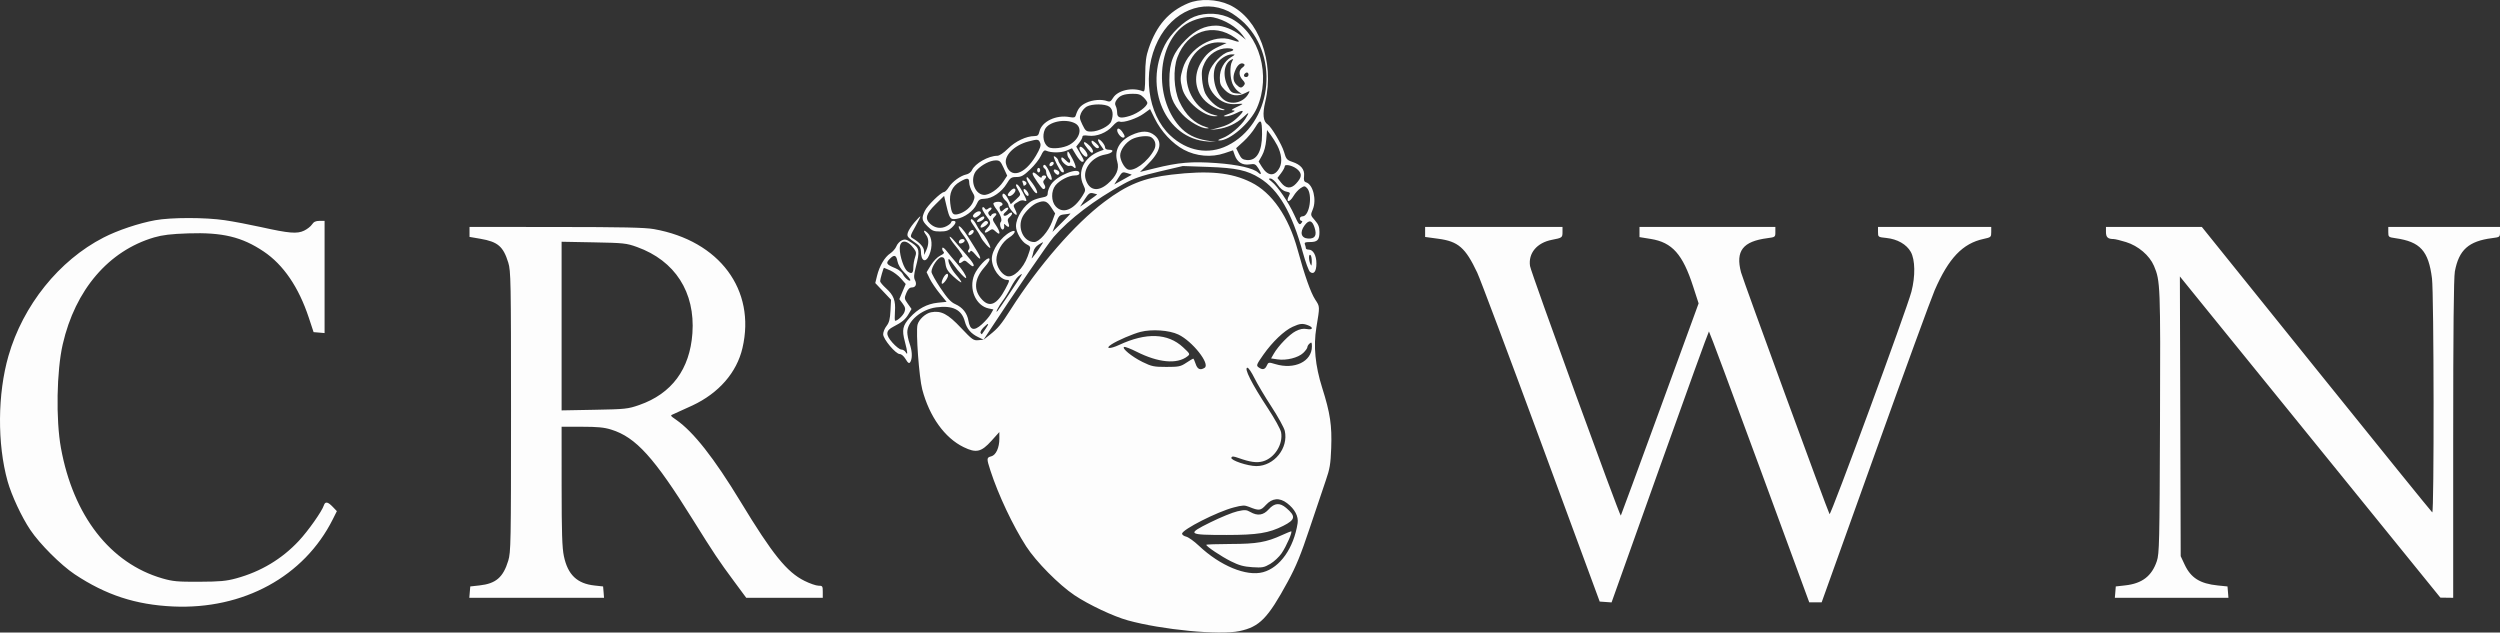 <svg width="83" height="21" viewBox="0 0 83 21" fill="none" xmlns="http://www.w3.org/2000/svg">
<rect x="0" y="0" width="83" height="21" fill="#333333" stroke="none"/>
<path fill-rule="evenodd" clip-rule="evenodd" d="M39.44 0.111C38.802 0.38 38.398 0.843 38.138 1.603C38.049 1.861 38.024 2.049 38.021 2.496C38.017 2.979 38.005 3.057 37.941 3.03C37.6 2.886 37.107 2.996 36.953 3.251C36.883 3.367 36.843 3.389 36.764 3.359C36.581 3.287 36.272 3.311 36.061 3.413C35.868 3.507 35.789 3.602 35.716 3.83C35.693 3.903 35.654 3.914 35.511 3.887C35.065 3.803 34.581 4.036 34.508 4.37C34.481 4.489 34.449 4.518 34.341 4.518C34.075 4.518 33.71 4.691 33.466 4.933C33.319 5.079 33.18 5.172 33.11 5.172C32.82 5.172 32.369 5.427 32.269 5.649C32.24 5.713 32.157 5.777 32.084 5.791C31.893 5.83 31.617 6.03 31.501 6.214C31.446 6.302 31.375 6.375 31.343 6.376C31.242 6.379 30.789 6.823 30.705 7C30.589 7.245 30.602 7.321 30.794 7.514C30.942 7.662 30.997 7.685 31.213 7.685C31.407 7.685 31.49 7.658 31.594 7.561C31.742 7.424 31.765 7.333 31.651 7.333C31.61 7.333 31.576 7.355 31.576 7.382C31.576 7.409 31.507 7.467 31.422 7.511C31.241 7.605 31.036 7.574 30.881 7.429C30.698 7.258 30.743 7.097 31.059 6.785L31.344 6.504L31.422 6.831C31.527 7.269 31.552 7.3 31.765 7.265C32.02 7.223 32.323 7.003 32.419 6.789C32.493 6.626 32.526 6.603 32.691 6.598C32.941 6.591 33.254 6.377 33.422 6.1C33.542 5.901 33.575 5.878 33.747 5.877C33.906 5.876 33.982 5.834 34.203 5.624C34.349 5.486 34.509 5.281 34.559 5.17C34.628 5.017 34.67 4.976 34.73 5.002C34.897 5.078 35.223 5.078 35.404 5.002L35.591 4.923L35.726 5.146C35.801 5.269 35.89 5.37 35.924 5.371C36.012 5.373 36.004 5.335 35.859 5.087L35.731 4.868L35.834 4.737C35.89 4.664 35.937 4.577 35.937 4.541C35.937 4.496 35.994 4.485 36.137 4.505C36.408 4.541 36.744 4.407 36.939 4.184C37.042 4.067 37.121 4.017 37.175 4.038C37.298 4.085 37.749 3.935 37.977 3.769L38.182 3.621L38.334 3.931C38.548 4.366 38.922 4.767 39.302 4.97C39.712 5.19 40.222 5.234 40.654 5.086L40.936 4.991L40.996 5.158C41.078 5.387 41.253 5.493 41.488 5.458C41.66 5.432 41.685 5.444 41.786 5.602C41.889 5.763 41.882 5.832 41.773 5.731C41.615 5.585 41.088 5.464 40.39 5.414C39.561 5.355 39.131 5.391 38.333 5.589L37.848 5.709L38.069 5.493C38.524 5.05 38.611 4.728 38.339 4.498C38.142 4.332 37.901 4.329 37.56 4.488C37.158 4.676 36.985 5.003 37.094 5.367C37.167 5.614 37.062 5.855 36.773 6.103C36.444 6.385 36.15 6.321 36.042 5.943C35.945 5.605 36.264 5.205 36.687 5.132C36.931 5.091 37.028 4.971 36.818 4.971C36.735 4.971 36.688 4.943 36.688 4.893C36.688 4.8 36.502 4.588 36.458 4.632C36.441 4.649 36.476 4.732 36.536 4.817L36.645 4.971L36.504 5.024C35.985 5.222 35.757 5.7 35.969 6.145C36.047 6.311 36.046 6.326 35.942 6.495C35.648 6.972 35.285 7.116 35.047 6.85C34.897 6.682 34.893 6.344 35.039 6.157C35.173 5.987 35.487 5.825 35.684 5.825C35.786 5.825 35.836 5.8 35.836 5.75C35.836 5.53 35.093 5.824 34.897 6.121C34.834 6.215 34.784 6.344 34.784 6.408C34.784 6.503 34.749 6.53 34.596 6.558C34.492 6.577 34.352 6.621 34.283 6.657C34 6.801 33.731 7.217 33.731 7.509C33.731 7.708 33.916 8.026 34.081 8.111C34.234 8.191 34.235 8.194 34.118 8.514C33.968 8.923 33.641 9.234 33.43 9.167C33.249 9.109 33.08 8.848 33.08 8.627C33.08 8.365 33.272 8.031 33.505 7.886C33.726 7.749 33.759 7.591 33.543 7.704C33.233 7.867 32.929 8.304 32.929 8.588C32.929 8.917 33.202 9.293 33.44 9.293C33.528 9.293 33.522 9.32 33.375 9.598C33.105 10.104 32.863 10.218 32.612 9.955C32.313 9.642 32.339 9.264 32.686 8.87C32.822 8.715 32.876 8.616 32.844 8.584C32.782 8.521 32.447 8.884 32.348 9.121C32.154 9.587 32.394 10.151 32.826 10.241L32.98 10.273L32.892 10.428C32.844 10.514 32.709 10.668 32.594 10.771C32.336 11 32.206 10.965 32.153 10.652C32.11 10.396 31.961 10.208 31.716 10.098C31.569 10.032 31.453 9.906 31.224 9.564C31.06 9.318 30.925 9.076 30.925 9.026C30.924 8.86 31.142 8.54 31.256 8.539C31.343 8.539 31.367 8.577 31.39 8.753C31.413 8.926 31.463 9.007 31.654 9.181C31.784 9.3 31.901 9.386 31.915 9.372C31.928 9.358 31.849 9.244 31.738 9.119C31.568 8.924 31.445 8.655 31.5 8.598C31.509 8.589 31.584 8.68 31.666 8.799C31.822 9.024 32.077 9.288 32.077 9.223C32.077 9.145 31.955 8.957 31.757 8.731C31.644 8.602 31.496 8.423 31.428 8.334C31.355 8.238 31.297 8.197 31.285 8.234C31.273 8.268 31.29 8.322 31.321 8.353C31.363 8.395 31.336 8.43 31.215 8.487C31.124 8.531 30.99 8.667 30.908 8.8L30.763 9.037L30.868 9.253C30.925 9.371 31.075 9.593 31.2 9.745L31.427 10.021L31.131 10.051C30.782 10.086 30.471 10.252 30.207 10.545C29.968 10.81 29.938 10.952 30.04 11.334C30.134 11.691 30.145 11.825 30.068 11.693C30.04 11.644 29.975 11.605 29.924 11.605C29.872 11.605 29.739 11.501 29.628 11.375C29.395 11.109 29.403 10.978 29.66 10.846C29.948 10.698 30.058 10.607 30.161 10.432L30.263 10.258L30.139 10.084C30.021 9.917 30.019 9.901 30.091 9.726C30.144 9.6 30.199 9.544 30.272 9.544C30.402 9.544 30.448 9.434 30.376 9.298C30.334 9.219 30.34 9.118 30.402 8.879C30.544 8.33 30.531 8.239 30.281 8.07C30.093 7.943 30.047 7.931 29.938 7.981C29.869 8.013 29.789 8.1 29.76 8.176C29.731 8.251 29.639 8.358 29.556 8.413C29.372 8.534 29.198 8.83 29.118 9.156L29.059 9.397L29.32 9.674L29.582 9.951L29.564 10.315C29.549 10.597 29.52 10.71 29.433 10.822C29.371 10.9 29.321 11.024 29.321 11.097C29.321 11.259 29.737 11.755 29.873 11.755C29.924 11.755 30.006 11.823 30.055 11.906C30.155 12.076 30.198 12.092 30.242 11.977C30.294 11.844 30.277 11.628 30.198 11.404C30.156 11.286 30.122 11.117 30.122 11.028C30.122 10.668 30.585 10.271 31.081 10.205C31.627 10.132 31.929 10.28 32.032 10.672C32.096 10.914 32.236 11.077 32.477 11.193L32.654 11.278L32.481 11.294C32.321 11.31 32.277 11.278 31.904 10.884C31.468 10.421 31.244 10.305 30.913 10.367C30.727 10.402 30.503 10.609 30.461 10.783C30.403 11.024 30.514 12.535 30.619 12.93C30.856 13.831 31.365 14.539 31.991 14.844C32.41 15.048 32.578 15.01 32.916 14.635L33.178 14.344L33.179 14.559C33.18 14.861 33.066 15.112 32.908 15.151C32.752 15.191 32.751 15.22 32.884 15.629C33.145 16.432 33.627 17.452 34.068 18.138C34.396 18.647 35.157 19.416 35.674 19.762C36.147 20.078 36.968 20.465 37.443 20.596C38.572 20.908 40.49 21.093 41.15 20.952C41.818 20.81 42.089 20.534 42.753 19.313C43.031 18.802 43.184 18.428 43.482 17.535C43.689 16.913 43.93 16.201 44.016 15.952C44.15 15.566 44.176 15.408 44.196 14.88C44.224 14.124 44.163 13.716 43.896 12.873C43.665 12.142 43.602 11.491 43.703 10.876C43.822 10.155 43.823 10.188 43.665 9.946C43.515 9.716 43.314 9.146 43.08 8.288C42.781 7.192 42.229 6.395 41.534 6.052C40.869 5.723 40.132 5.653 38.893 5.798C37.971 5.907 37.428 6.126 36.663 6.702C35.681 7.44 34.488 8.813 33.556 10.273C33.231 10.783 33.138 10.895 32.855 11.12L32.655 11.278L32.754 11.126C33.713 9.664 34.793 8.085 34.983 7.867C35.507 7.266 36.346 6.63 37.301 6.108C37.643 5.921 37.877 5.84 38.498 5.693L39.27 5.512L40.125 5.542C41.049 5.576 41.406 5.653 41.819 5.91C42.454 6.303 42.891 7.058 43.257 8.391C43.344 8.707 43.45 8.994 43.493 9.028C43.619 9.127 43.705 9.011 43.705 8.745C43.705 8.481 43.598 8.288 43.452 8.288C43.398 8.288 43.354 8.267 43.354 8.242C43.354 8.216 43.341 8.16 43.324 8.116C43.299 8.052 43.331 8.036 43.489 8.036C43.74 8.036 43.806 7.967 43.806 7.701C43.806 7.535 43.772 7.449 43.655 7.315C43.506 7.145 43.506 7.142 43.584 6.953C43.718 6.633 43.594 6.128 43.366 6.055C43.294 6.032 43.279 5.987 43.295 5.847C43.321 5.626 43.189 5.467 42.903 5.373C42.725 5.314 42.698 5.282 42.63 5.045C42.557 4.795 42.209 4.209 42.085 4.129C41.936 4.033 41.91 3.784 42.007 3.379C42.323 2.054 41.786 0.607 40.812 0.159C40.393 -0.033 39.827 -0.053 39.44 0.111ZM40.786 0.376C40.934 0.449 41.172 0.625 41.316 0.767C42.502 1.943 42.2 4.117 40.751 4.834C40.12 5.147 39.411 5.02 38.852 4.496C38.094 3.785 37.915 2.4 38.445 1.347C38.937 0.369 39.932 -0.043 40.786 0.376ZM39.646 0.556C39.309 0.689 38.861 1.12 38.673 1.492C37.957 2.91 38.704 4.603 40.086 4.696L40.372 4.715L40.077 4.668C39.677 4.604 39.384 4.453 39.155 4.192C38.296 3.214 38.414 1.412 39.378 0.799C39.638 0.634 40.065 0.528 40.279 0.575C40.668 0.66 41.051 0.893 41.251 1.164L41.366 1.32L41.17 1.162C40.946 0.982 40.609 0.85 40.375 0.85C40.006 0.85 39.689 0.997 39.369 1.319C38.959 1.731 38.823 2.065 38.823 2.659C38.823 3.169 38.923 3.434 39.253 3.794C39.471 4.032 39.885 4.269 40.072 4.262C40.153 4.259 40.148 4.251 40.046 4.22C39.653 4.1 39.362 3.822 39.152 3.365C38.969 2.967 38.941 2.297 39.09 1.901C39.419 1.026 40.277 0.737 41.005 1.256C41.203 1.398 41.165 1.422 40.894 1.324C40.303 1.111 39.469 1.597 39.269 2.273C39.18 2.576 39.178 2.648 39.25 2.938C39.356 3.36 39.967 3.874 40.347 3.859C40.457 3.855 40.453 3.85 40.315 3.817C39.805 3.695 39.395 3.128 39.395 2.545C39.395 1.877 39.931 1.351 40.551 1.411L40.723 1.428L40.473 1.543C40.173 1.682 40.026 1.812 39.869 2.081C39.629 2.49 39.664 2.957 39.961 3.296C40.128 3.487 40.452 3.664 40.623 3.658C40.686 3.656 40.664 3.638 40.563 3.609C40.38 3.555 40.13 3.322 40.013 3.096C39.969 3.01 39.922 2.799 39.908 2.628C39.888 2.373 39.904 2.273 39.995 2.084C40.133 1.798 40.434 1.603 40.74 1.603C40.985 1.603 41.017 1.678 40.792 1.723C40.577 1.766 40.223 2.131 40.146 2.39C40.059 2.68 40.118 2.929 40.328 3.162C40.529 3.385 40.768 3.481 41.052 3.454C41.161 3.444 41.249 3.443 41.249 3.452C41.249 3.461 41.154 3.512 41.036 3.565C40.913 3.621 40.864 3.662 40.919 3.663C41.049 3.664 40.995 3.71 40.764 3.792C40.601 3.851 40.592 3.861 40.702 3.863C40.773 3.864 40.936 3.812 41.063 3.748C41.321 3.616 41.322 3.683 41.066 3.922C40.882 4.093 40.73 4.17 40.422 4.251L40.172 4.316L40.42 4.287C40.731 4.25 41.057 4.099 41.279 3.889C41.477 3.702 41.49 3.713 41.346 3.946C41.197 4.188 40.824 4.501 40.582 4.587C40.455 4.632 40.413 4.663 40.475 4.665C40.82 4.678 41.509 4.085 41.73 3.584C42.206 2.504 41.818 1.13 40.895 0.626C40.531 0.428 40.039 0.4 39.646 0.556ZM40.868 1.9C40.639 2.04 40.498 2.3 40.498 2.582C40.498 2.785 40.522 2.844 40.668 2.991C40.862 3.186 41.097 3.217 41.355 3.083C41.502 3.007 41.505 3.008 41.453 3.104C41.291 3.408 40.881 3.507 40.623 3.304C40.333 3.074 40.205 2.481 40.375 2.152C40.466 1.974 40.722 1.805 40.898 1.805C41.022 1.805 41.021 1.807 40.868 1.9ZM40.9 2.052C40.826 2.191 40.836 2.582 40.918 2.78C40.957 2.872 41.041 2.985 41.106 3.032L41.224 3.117L41.049 3.101C40.897 3.088 40.858 3.055 40.761 2.862C40.566 2.475 40.652 2.039 40.938 1.959C40.946 1.957 40.929 1.999 40.9 2.052ZM41.316 2.139C41.334 2.157 41.304 2.204 41.249 2.243C41.12 2.333 41.122 2.51 41.254 2.652C41.337 2.742 41.346 2.779 41.297 2.837C41.217 2.935 41.168 2.929 41.049 2.81C40.926 2.687 40.921 2.519 41.033 2.284C41.111 2.121 41.234 2.057 41.316 2.139ZM41.45 2.483C41.45 2.524 41.416 2.558 41.375 2.558C41.296 2.558 41.275 2.499 41.333 2.441C41.391 2.383 41.45 2.404 41.45 2.483ZM37.969 3.235C38.036 3.302 38.092 3.384 38.092 3.415C38.092 3.529 37.779 3.763 37.517 3.846C37.202 3.945 37.089 3.917 37.089 3.738C37.089 3.666 37.068 3.567 37.042 3.518C37.008 3.455 37.017 3.395 37.072 3.316C37.174 3.17 37.311 3.118 37.605 3.114C37.796 3.112 37.871 3.137 37.969 3.235ZM36.828 3.541C36.948 3.626 36.973 3.818 36.892 4.031C36.835 4.184 36.47 4.368 36.226 4.368C36.062 4.368 36.036 4.347 35.936 4.14C35.84 3.941 35.834 3.892 35.888 3.761C35.922 3.678 36.009 3.578 36.081 3.538C36.259 3.442 36.688 3.443 36.828 3.541ZM41.9 4.457C41.901 5.035 41.718 5.345 41.392 5.313C41.255 5.3 41.208 5.263 41.132 5.108L41.04 4.919L41.282 4.699C41.416 4.578 41.593 4.366 41.675 4.227C41.858 3.921 41.899 3.964 41.9 4.457ZM35.688 4.092C35.954 4.23 35.859 4.607 35.51 4.805C35.312 4.918 34.921 4.96 34.804 4.882C34.646 4.776 34.594 4.509 34.69 4.298C34.807 4.041 35.367 3.926 35.688 4.092ZM37.091 4.33C37.093 4.418 37.214 4.569 37.283 4.569C37.361 4.569 37.355 4.511 37.262 4.379C37.176 4.256 37.088 4.231 37.091 4.33ZM42.405 4.828C42.548 5.106 42.577 5.38 42.483 5.564C42.324 5.87 42.092 5.859 41.893 5.536L41.787 5.364L41.9 5.162C41.971 5.036 42.023 4.839 42.039 4.638L42.065 4.317L42.187 4.48C42.255 4.57 42.352 4.727 42.405 4.828ZM38.222 4.557C38.359 4.648 38.398 4.815 38.318 4.97C38.11 5.373 37.629 5.725 37.431 5.619C37.318 5.559 37.19 5.314 37.19 5.162C37.19 4.981 37.367 4.734 37.576 4.623C37.766 4.523 38.117 4.487 38.222 4.557ZM34.537 4.754C34.566 4.832 34.528 4.941 34.394 5.168C34.012 5.815 33.526 5.948 33.399 5.44C33.331 5.167 33.671 4.823 34.132 4.7C34.458 4.613 34.486 4.616 34.537 4.754ZM36.239 4.707C36.242 4.775 36.373 4.92 36.431 4.92C36.517 4.92 36.499 4.852 36.387 4.756C36.278 4.662 36.236 4.648 36.239 4.707ZM35.987 4.747C35.987 4.798 36.206 5.071 36.247 5.071C36.327 5.071 36.284 4.944 36.167 4.832C36.051 4.722 35.987 4.692 35.987 4.747ZM35.838 4.933C35.839 4.968 35.885 5.05 35.94 5.117C36.085 5.291 36.175 5.183 36.035 5.004C35.922 4.861 35.835 4.83 35.838 4.933ZM35.435 5.111C35.435 5.161 35.461 5.227 35.491 5.258C35.522 5.289 35.537 5.343 35.526 5.378C35.511 5.423 35.471 5.409 35.395 5.332C35.273 5.21 35.235 5.196 35.235 5.274C35.235 5.368 35.428 5.537 35.502 5.509C35.541 5.494 35.598 5.506 35.629 5.537C35.747 5.655 35.736 5.522 35.609 5.277C35.464 5 35.435 4.972 35.435 5.111ZM34.984 5.2C34.984 5.269 35.191 5.672 35.242 5.704C35.347 5.769 35.348 5.666 35.244 5.525C35.184 5.443 35.135 5.356 35.135 5.331C35.135 5.305 35.101 5.256 35.059 5.222C35.018 5.188 34.984 5.178 34.984 5.2ZM33.322 5.577L33.439 5.833L33.309 6.029C33.141 6.283 32.831 6.491 32.651 6.47C32.328 6.431 32.187 5.907 32.429 5.647C32.595 5.469 32.87 5.327 33.055 5.325C33.188 5.323 33.219 5.352 33.322 5.577ZM34.857 5.426C34.839 5.456 34.836 5.492 34.851 5.507C34.886 5.543 34.984 5.479 34.984 5.42C34.984 5.356 34.898 5.36 34.857 5.426ZM34.633 5.521C34.633 5.547 34.656 5.582 34.684 5.599C34.711 5.616 34.734 5.67 34.734 5.718C34.734 5.833 34.865 6.012 34.914 5.963C34.959 5.917 34.747 5.473 34.68 5.473C34.654 5.473 34.633 5.495 34.633 5.521ZM43.097 5.644C43.233 5.781 43.216 5.894 43.029 6.096C42.863 6.276 42.69 6.266 42.535 6.067L42.411 5.908L42.532 5.749C42.598 5.661 42.653 5.56 42.653 5.525C42.653 5.424 42.959 5.506 43.097 5.644ZM34.433 5.649C34.433 5.691 34.456 5.725 34.483 5.725C34.511 5.725 34.533 5.691 34.533 5.649C34.533 5.608 34.511 5.574 34.483 5.574C34.456 5.574 34.433 5.608 34.433 5.649ZM34.984 5.668C34.984 5.692 35.016 5.739 35.055 5.771C35.109 5.816 35.134 5.816 35.162 5.772C35.181 5.74 35.166 5.694 35.129 5.669C35.04 5.613 34.984 5.612 34.984 5.668ZM37.575 5.802C37.57 5.805 37.437 5.879 37.28 5.966L36.994 6.125L37.127 5.91C37.256 5.704 37.266 5.698 37.422 5.747C37.512 5.775 37.58 5.8 37.575 5.802ZM34.283 5.773C34.283 5.835 34.592 6.277 34.635 6.277C34.709 6.277 34.724 6.21 34.669 6.122C34.624 6.05 34.625 6.014 34.672 5.967C34.755 5.884 34.75 5.825 34.658 5.825C34.617 5.825 34.583 5.852 34.583 5.884C34.583 5.917 34.531 5.894 34.467 5.834C34.342 5.716 34.283 5.696 34.283 5.773ZM34.082 5.927C34.082 5.993 34.313 6.36 34.381 6.402C34.486 6.467 34.429 6.292 34.278 6.086C34.118 5.868 34.082 5.839 34.082 5.927ZM32.178 6.064C32.178 6.14 32.223 6.276 32.278 6.367C32.368 6.516 32.371 6.547 32.309 6.698C32.231 6.883 32.021 7.056 31.806 7.11C31.633 7.154 31.591 7.096 31.548 6.748C31.507 6.418 31.611 6.184 31.866 6.036C32.114 5.892 32.177 5.898 32.178 6.064ZM42.415 6.13C42.506 6.262 42.604 6.34 42.702 6.36C42.827 6.385 42.843 6.404 42.802 6.481C42.672 6.725 42.803 6.748 42.945 6.507C43 6.412 43.105 6.296 43.178 6.248C43.298 6.17 43.318 6.169 43.388 6.239C43.589 6.441 43.478 7.182 43.247 7.182C43.196 7.182 43.154 7.216 43.154 7.257C43.154 7.299 43.179 7.333 43.21 7.333C43.247 7.333 43.244 7.36 43.2 7.413C43.141 7.484 43.112 7.449 42.968 7.131C42.783 6.723 42.419 6.187 42.22 6.03C42.108 5.942 42.102 5.926 42.182 5.927C42.235 5.929 42.339 6.019 42.415 6.13ZM33.951 6.055C33.968 6.099 33.982 6.146 33.982 6.159C33.982 6.172 34.004 6.169 34.032 6.152C34.106 6.106 34.093 6.041 34.001 6.006C33.942 5.983 33.929 5.996 33.951 6.055ZM33.731 6.157C33.731 6.173 33.769 6.25 33.815 6.328C33.897 6.467 33.895 6.471 33.728 6.625L33.558 6.78L33.468 6.604C33.377 6.427 33.28 6.371 33.28 6.496C33.28 6.533 33.325 6.604 33.38 6.654C33.435 6.704 33.481 6.774 33.481 6.81C33.481 6.891 33.713 7.167 33.75 7.129C33.765 7.114 33.744 7.037 33.703 6.957C33.624 6.806 33.627 6.801 33.84 6.678C33.887 6.651 33.96 6.643 34.003 6.66C34.109 6.701 34.104 6.669 33.952 6.377C33.84 6.163 33.731 6.054 33.731 6.157ZM33.536 6.347C33.456 6.432 33.44 6.479 33.482 6.504C33.565 6.556 33.768 6.345 33.701 6.277C33.666 6.242 33.614 6.264 33.536 6.347ZM33.982 6.306C33.982 6.384 34.093 6.528 34.134 6.503C34.161 6.486 34.155 6.433 34.119 6.376C34.062 6.283 33.982 6.243 33.982 6.306ZM36.425 6.451C36.431 6.456 36.306 6.55 36.147 6.661L35.857 6.861L36.009 6.624C36.139 6.422 36.181 6.391 36.287 6.415C36.356 6.43 36.418 6.446 36.425 6.451ZM32.98 6.761C32.98 6.791 33.024 6.874 33.079 6.943C33.214 7.116 33.283 7.31 33.228 7.365C33.167 7.426 33.228 7.644 33.299 7.619C33.33 7.608 33.348 7.556 33.339 7.503C33.325 7.427 33.334 7.42 33.386 7.471C33.49 7.572 33.532 7.544 33.48 7.407C33.442 7.305 33.451 7.264 33.529 7.197C33.582 7.151 33.614 7.094 33.598 7.069C33.583 7.045 33.529 7.062 33.479 7.108C33.428 7.154 33.362 7.177 33.332 7.158C33.298 7.137 33.32 7.09 33.392 7.032C33.455 6.981 33.489 6.922 33.468 6.902C33.448 6.881 33.386 6.905 33.332 6.955C33.236 7.042 33.231 7.041 33.197 6.953C33.176 6.899 33.186 6.853 33.221 6.842C33.345 6.8 33.277 6.694 33.13 6.699C33.047 6.702 32.98 6.73 32.98 6.761ZM34.899 6.883L35.031 7.086L34.928 7.363C34.808 7.685 34.5 8.036 34.337 8.036C33.98 8.036 33.762 7.557 33.952 7.192C34.043 7.018 34.273 6.8 34.433 6.736C34.669 6.642 34.76 6.67 34.899 6.883ZM32.634 6.994C32.667 7.056 32.735 7.161 32.786 7.226C32.905 7.38 32.903 7.439 32.774 7.578C32.644 7.718 32.683 7.773 32.836 7.665C32.942 7.591 32.957 7.593 33.065 7.694C33.225 7.845 33.22 7.708 33.057 7.467C32.949 7.308 32.943 7.276 33.007 7.212C33.047 7.172 33.08 7.126 33.08 7.11C33.08 7.054 32.937 7.083 32.912 7.144C32.893 7.192 32.874 7.188 32.834 7.132C32.794 7.075 32.802 7.041 32.864 6.994C32.91 6.96 32.932 6.917 32.914 6.899C32.896 6.881 32.849 6.893 32.81 6.926C32.761 6.967 32.727 6.969 32.705 6.933C32.64 6.827 32.576 6.882 32.634 6.994ZM32.388 7.06C32.326 7.103 32.289 7.16 32.305 7.185C32.344 7.249 32.385 7.242 32.501 7.155C32.642 7.048 32.534 6.957 32.388 7.06ZM35.536 7.096C35.536 7.103 35.402 7.242 35.238 7.405L34.941 7.7L35.05 7.418C35.151 7.16 35.174 7.136 35.335 7.118C35.432 7.107 35.516 7.095 35.523 7.09C35.53 7.085 35.536 7.088 35.536 7.096ZM30.35 7.394C30.25 7.511 30.155 7.662 30.138 7.729C30.107 7.855 30.12 7.871 30.446 8.102C30.532 8.163 30.574 8.239 30.574 8.336C30.574 8.674 30.734 8.748 30.852 8.465C30.969 8.184 30.947 7.874 30.799 7.735C30.663 7.606 30.633 7.651 30.751 7.807C30.841 7.928 30.841 8.114 30.751 8.313L30.682 8.464L30.678 8.33C30.674 8.204 30.532 8.047 30.295 7.907C30.21 7.857 30.216 7.832 30.391 7.518C30.494 7.333 30.568 7.182 30.555 7.182C30.542 7.182 30.45 7.277 30.35 7.394ZM32.507 7.258C32.454 7.299 32.424 7.345 32.44 7.361C32.48 7.401 32.679 7.292 32.679 7.23C32.679 7.163 32.62 7.172 32.507 7.258ZM5.154 7.311C4.612 7.409 3.902 7.647 3.437 7.887C1.962 8.644 0.764 10.136 0.281 11.815C-0.083 13.079 -0.094 14.736 0.252 15.977C0.382 16.443 0.719 17.166 1.005 17.591C1.319 18.06 2.021 18.761 2.481 19.067C3.517 19.755 4.504 20.078 5.745 20.135C8.08 20.241 10.098 19.14 11.049 17.24L11.184 16.97L11.046 16.826C10.884 16.656 10.795 16.642 10.752 16.779C10.69 16.974 10.232 17.624 9.921 17.957C9.36 18.558 8.66 18.978 7.844 19.201C7.511 19.292 7.302 19.311 6.616 19.314C5.895 19.318 5.738 19.303 5.391 19.203C3.66 18.702 2.434 17.126 2.023 14.872C1.852 13.933 1.88 12.311 2.083 11.429C2.498 9.62 3.608 8.324 5.121 7.881C5.396 7.801 5.679 7.767 6.246 7.748C7.386 7.71 8.03 7.864 8.753 8.349C9.409 8.789 9.917 9.534 10.253 10.549L10.411 11.027L10.594 11.042L10.776 11.058V9.195V7.333H10.606C10.483 7.333 10.415 7.365 10.359 7.451C10.317 7.516 10.198 7.609 10.095 7.658C9.863 7.769 9.601 7.747 8.664 7.539C8.296 7.457 7.754 7.354 7.462 7.311C6.814 7.215 5.682 7.215 5.154 7.311ZM32.228 7.323C32.228 7.345 32.285 7.441 32.356 7.537C32.426 7.632 32.518 7.78 32.559 7.867C32.632 8.019 32.879 8.291 32.879 8.219C32.879 8.145 32.683 7.801 32.603 7.735C32.558 7.697 32.477 7.58 32.423 7.474C32.336 7.302 32.228 7.218 32.228 7.323ZM32.611 7.425C32.566 7.475 32.542 7.531 32.559 7.548C32.604 7.593 32.833 7.431 32.801 7.378C32.759 7.309 32.703 7.323 32.611 7.425ZM43.642 7.551C43.729 7.814 43.661 7.932 43.431 7.92C43.197 7.908 43.143 7.713 43.312 7.484C43.457 7.287 43.563 7.308 43.642 7.551ZM31.828 7.529C31.827 7.568 31.88 7.67 31.945 7.755C32.149 8.025 32.23 8.215 32.166 8.279C32.135 8.311 32.127 8.354 32.15 8.375C32.173 8.396 32.202 8.383 32.215 8.346C32.231 8.302 32.285 8.335 32.379 8.447C32.587 8.696 32.602 8.596 32.403 8.284C32.308 8.134 32.19 7.946 32.141 7.866C31.997 7.63 31.83 7.451 31.828 7.529ZM15.588 7.699V7.865L15.947 7.927C16.529 8.027 16.708 8.18 16.875 8.72C16.96 8.997 16.966 9.313 16.966 13.665C16.966 18.035 16.96 18.332 16.874 18.615C16.705 19.169 16.464 19.376 15.921 19.436L15.613 19.47L15.597 19.658L15.581 19.847H17.818H20.054L20.039 19.658L20.023 19.47L19.739 19.439C19.16 19.377 18.85 19.081 18.721 18.465C18.663 18.189 18.646 17.685 18.646 16.14L18.645 14.168H19.317C19.836 14.168 20.059 14.189 20.294 14.263C21.112 14.518 21.717 15.187 23.007 17.259C23.701 18.373 23.869 18.624 24.375 19.306L24.775 19.847H26.046H27.316V19.646C27.316 19.458 27.306 19.445 27.173 19.445C27.095 19.445 26.887 19.373 26.71 19.285C26.122 18.993 25.65 18.408 24.586 16.655C23.705 15.204 23.023 14.337 22.448 13.937C22.246 13.797 22.244 13.794 22.361 13.747C22.426 13.721 22.707 13.593 22.986 13.463C23.865 13.052 24.46 12.369 24.65 11.554C25.1 9.625 23.888 7.995 21.714 7.607C21.415 7.553 20.669 7.537 18.457 7.536L15.588 7.534V7.699ZM47.314 7.701V7.867L47.748 7.926C48.415 8.015 48.651 8.22 49.045 9.054C49.14 9.255 50.093 11.793 51.164 14.695L53.11 19.972L53.307 19.986L53.504 20L55.108 15.502C55.99 13.028 56.723 11.004 56.737 11.004C56.751 11.004 57.505 13.027 58.414 15.501L60.067 19.997H60.273H60.479L62.249 15.06C63.223 12.344 64.115 9.904 64.231 9.637C64.694 8.571 65.16 8.081 65.856 7.932C66.1 7.879 66.109 7.871 66.109 7.706V7.534H64.23H62.35V7.703C62.35 7.87 62.352 7.872 62.626 7.9C62.992 7.938 63.296 8.111 63.438 8.363C63.584 8.622 63.593 9.172 63.459 9.685C63.307 10.266 60.778 17.137 60.741 17.069C60.662 16.924 57.868 9.292 57.802 9.041C57.615 8.332 57.861 8.013 58.679 7.907C58.938 7.873 58.942 7.87 58.942 7.703V7.534H56.687H54.431V7.703V7.872L54.807 7.933C55.518 8.048 55.866 8.44 56.213 9.514L56.394 10.072L55.11 13.588C54.403 15.521 53.819 17.11 53.811 17.118C53.778 17.152 50.828 9.046 50.797 8.833C50.734 8.407 51.025 8.058 51.524 7.962C51.863 7.897 51.875 7.888 51.875 7.706V7.534H49.594H47.314V7.701ZM69.918 7.704C69.918 7.877 69.982 7.936 70.168 7.936C70.218 7.936 70.406 7.981 70.585 8.037C70.991 8.163 71.363 8.48 71.511 8.826C71.724 9.324 71.729 9.47 71.712 14.017C71.698 18.026 71.689 18.385 71.607 18.629C71.439 19.127 71.119 19.373 70.556 19.435L70.244 19.47L70.229 19.658L70.213 19.847H72.099H73.984L73.969 19.658L73.953 19.47L73.627 19.437C73.04 19.377 72.737 19.186 72.531 18.747L72.399 18.465L72.386 13.822L72.372 9.178L73.087 10.061C73.481 10.546 75.427 12.945 77.412 15.392L81.02 19.841L81.233 19.844L81.446 19.847V14.579C81.446 10.989 81.464 9.217 81.501 9.015C81.633 8.297 81.959 8.005 82.737 7.906C82.996 7.873 83 7.87 83 7.703V7.534H81.145H79.291V7.704C79.291 7.869 79.299 7.875 79.529 7.908C80.354 8.026 80.627 8.328 80.742 9.244C80.807 9.764 80.815 17.051 80.751 17.011C80.727 16.996 78.996 14.858 76.904 12.259L73.101 7.534H71.51H69.918V7.704ZM32.184 7.702C32.153 7.739 32.143 7.784 32.161 7.802C32.198 7.84 32.328 7.744 32.328 7.678C32.328 7.612 32.247 7.625 32.184 7.702ZM31.528 7.868C31.527 7.9 31.606 8.022 31.703 8.139C31.915 8.393 31.999 8.539 31.934 8.539C31.88 8.539 31.812 8.692 31.849 8.729C31.863 8.743 31.909 8.725 31.952 8.689C32.017 8.635 32.049 8.643 32.145 8.733C32.208 8.792 32.275 8.84 32.294 8.84C32.376 8.84 32.311 8.722 32.09 8.469C31.959 8.32 31.779 8.11 31.691 8.004C31.603 7.897 31.53 7.836 31.528 7.868ZM31.85 7.989C31.831 8.019 31.829 8.056 31.845 8.071C31.886 8.112 32.027 8.048 32.027 7.988C32.027 7.919 31.892 7.921 31.85 7.989ZM30.34 8.251C30.422 8.36 30.428 8.404 30.38 8.542C30.349 8.631 30.323 8.779 30.323 8.87C30.323 9.073 30.272 9.111 30.132 9.012C30.015 8.93 29.872 8.515 29.872 8.256C29.872 7.945 30.111 7.943 30.34 8.251ZM21.15 8.201C22.412 8.655 23.084 9.702 22.988 11.064C22.903 12.259 22.301 13.071 21.221 13.447C20.846 13.577 20.766 13.586 19.735 13.605L18.645 13.625V10.825V8.026L19.71 8.046C20.712 8.065 20.797 8.074 21.15 8.201ZM34.613 8.079C34.467 8.316 34.225 8.643 34.253 8.564C34.273 8.509 34.301 8.406 34.315 8.336C34.33 8.266 34.401 8.171 34.475 8.127C34.637 8.028 34.646 8.025 34.613 8.079ZM43.551 8.68C43.548 8.83 43.539 8.846 43.505 8.765C43.444 8.624 43.444 8.426 43.505 8.464C43.532 8.481 43.553 8.578 43.551 8.68ZM29.795 8.672C29.817 8.79 29.9 8.926 30.026 9.051C30.134 9.158 30.223 9.268 30.223 9.295C30.223 9.377 30.033 9.231 29.976 9.104C29.946 9.039 29.837 8.951 29.734 8.908C29.427 8.781 29.401 8.742 29.528 8.607C29.683 8.442 29.755 8.459 29.795 8.672ZM29.557 8.979C29.665 9.028 29.825 9.149 29.912 9.248L30.07 9.429L29.964 9.68L29.858 9.932L29.968 10.08C30.056 10.2 30.068 10.254 30.028 10.359C29.984 10.475 29.799 10.65 29.72 10.65C29.703 10.65 29.7 10.514 29.712 10.348C29.739 9.978 29.671 9.802 29.415 9.57C29.308 9.473 29.22 9.368 29.22 9.336C29.22 9.273 29.33 8.891 29.348 8.891C29.355 8.891 29.448 8.93 29.557 8.979ZM31.308 9.242C31.267 9.325 31.252 9.404 31.274 9.418C31.317 9.445 31.476 9.23 31.476 9.144C31.476 9.04 31.381 9.095 31.308 9.242ZM33.901 9.155C33.812 9.305 33.162 10.277 33.12 10.323C33.018 10.434 33.154 10.163 33.287 9.991C33.364 9.892 33.488 9.689 33.562 9.54C33.637 9.392 33.745 9.231 33.802 9.183C33.928 9.077 33.95 9.071 33.901 9.155ZM32.723 10.914C32.662 11.003 32.606 11.084 32.6 11.093C32.593 11.102 32.574 11.085 32.556 11.056C32.538 11.026 32.58 10.946 32.649 10.876C32.823 10.701 32.858 10.719 32.723 10.914ZM43.426 10.799C43.617 10.872 43.588 10.962 43.386 10.924C43.266 10.902 43.159 10.922 43.017 10.995C42.809 11.101 42.441 11.48 42.288 11.746L42.2 11.9L42.414 11.931C42.709 11.975 43.1 11.877 43.267 11.718C43.343 11.645 43.405 11.559 43.405 11.526C43.405 11.493 43.438 11.438 43.48 11.404C43.544 11.35 43.555 11.365 43.555 11.503C43.555 12.002 42.977 12.281 42.34 12.088C42.118 12.021 42.11 12.023 42.057 12.139C41.997 12.272 41.912 12.289 41.783 12.194C41.703 12.135 41.715 12.102 41.942 11.779C42.242 11.351 42.633 10.978 42.917 10.849C43.159 10.739 43.246 10.73 43.426 10.799ZM39.119 11.105C39.587 11.326 40.188 12.087 39.993 12.211C39.85 12.302 39.754 12.26 39.696 12.082C39.664 11.985 39.628 11.906 39.615 11.906C39.603 11.906 39.499 11.968 39.385 12.044C39.196 12.17 39.134 12.182 38.722 12.182C38.311 12.182 38.235 12.166 37.934 12.019C37.582 11.847 37.224 11.553 37.323 11.519C37.355 11.508 37.541 11.579 37.737 11.678C38.46 12.043 39.078 12.099 39.422 11.831C39.517 11.757 39.512 11.747 39.278 11.53C38.772 11.059 38.052 11.033 37.153 11.453C36.848 11.595 36.673 11.582 36.9 11.434C37.1 11.303 37.607 11.085 37.866 11.018C38.242 10.922 38.817 10.962 39.119 11.105ZM41.645 12.547C41.736 12.733 41.991 13.163 42.212 13.501C42.432 13.839 42.632 14.201 42.655 14.305C42.783 14.877 42.3 15.474 41.711 15.474C41.423 15.474 40.849 15.281 40.881 15.196C40.902 15.142 40.945 15.144 41.115 15.204C41.507 15.343 41.724 15.373 41.928 15.317C42.317 15.209 42.606 14.746 42.532 14.35C42.513 14.251 42.319 13.898 42.1 13.566C41.557 12.742 41.288 12.208 41.415 12.208C41.45 12.208 41.553 12.36 41.645 12.547ZM42.731 16.705C42.987 16.9 43.116 17.145 43.081 17.37C42.953 18.197 42.496 18.845 41.932 18.997C41.381 19.146 40.507 18.785 39.8 18.116C39.646 17.97 39.458 17.836 39.382 17.817C39.306 17.799 39.245 17.755 39.245 17.719C39.245 17.583 40.408 16.991 40.96 16.847C41.25 16.771 41.32 16.768 41.461 16.825C41.801 16.963 41.852 16.958 42.029 16.763C42.239 16.534 42.481 16.514 42.731 16.705ZM42.121 16.91C41.943 17.108 41.751 17.136 41.511 16.998C41.381 16.923 41.329 16.92 41.08 16.976C40.924 17.011 40.521 17.176 40.185 17.342C39.389 17.735 39.423 17.761 40.723 17.761C41.748 17.76 42.124 17.7 42.606 17.457C43.01 17.253 43.028 17.139 42.7 16.862C42.487 16.682 42.313 16.696 42.121 16.91ZM42.567 17.763C42.044 18.003 41.73 18.058 40.861 18.06C40.413 18.062 40.047 18.074 40.048 18.088C40.053 18.144 40.545 18.474 40.867 18.635C41.136 18.77 41.291 18.812 41.578 18.831C41.908 18.852 41.968 18.841 42.172 18.721C42.297 18.648 42.467 18.489 42.549 18.369C42.709 18.136 42.927 17.633 42.865 17.64C42.845 17.642 42.711 17.698 42.567 17.763Z" fill="#FDFDFD"/>
</svg>
